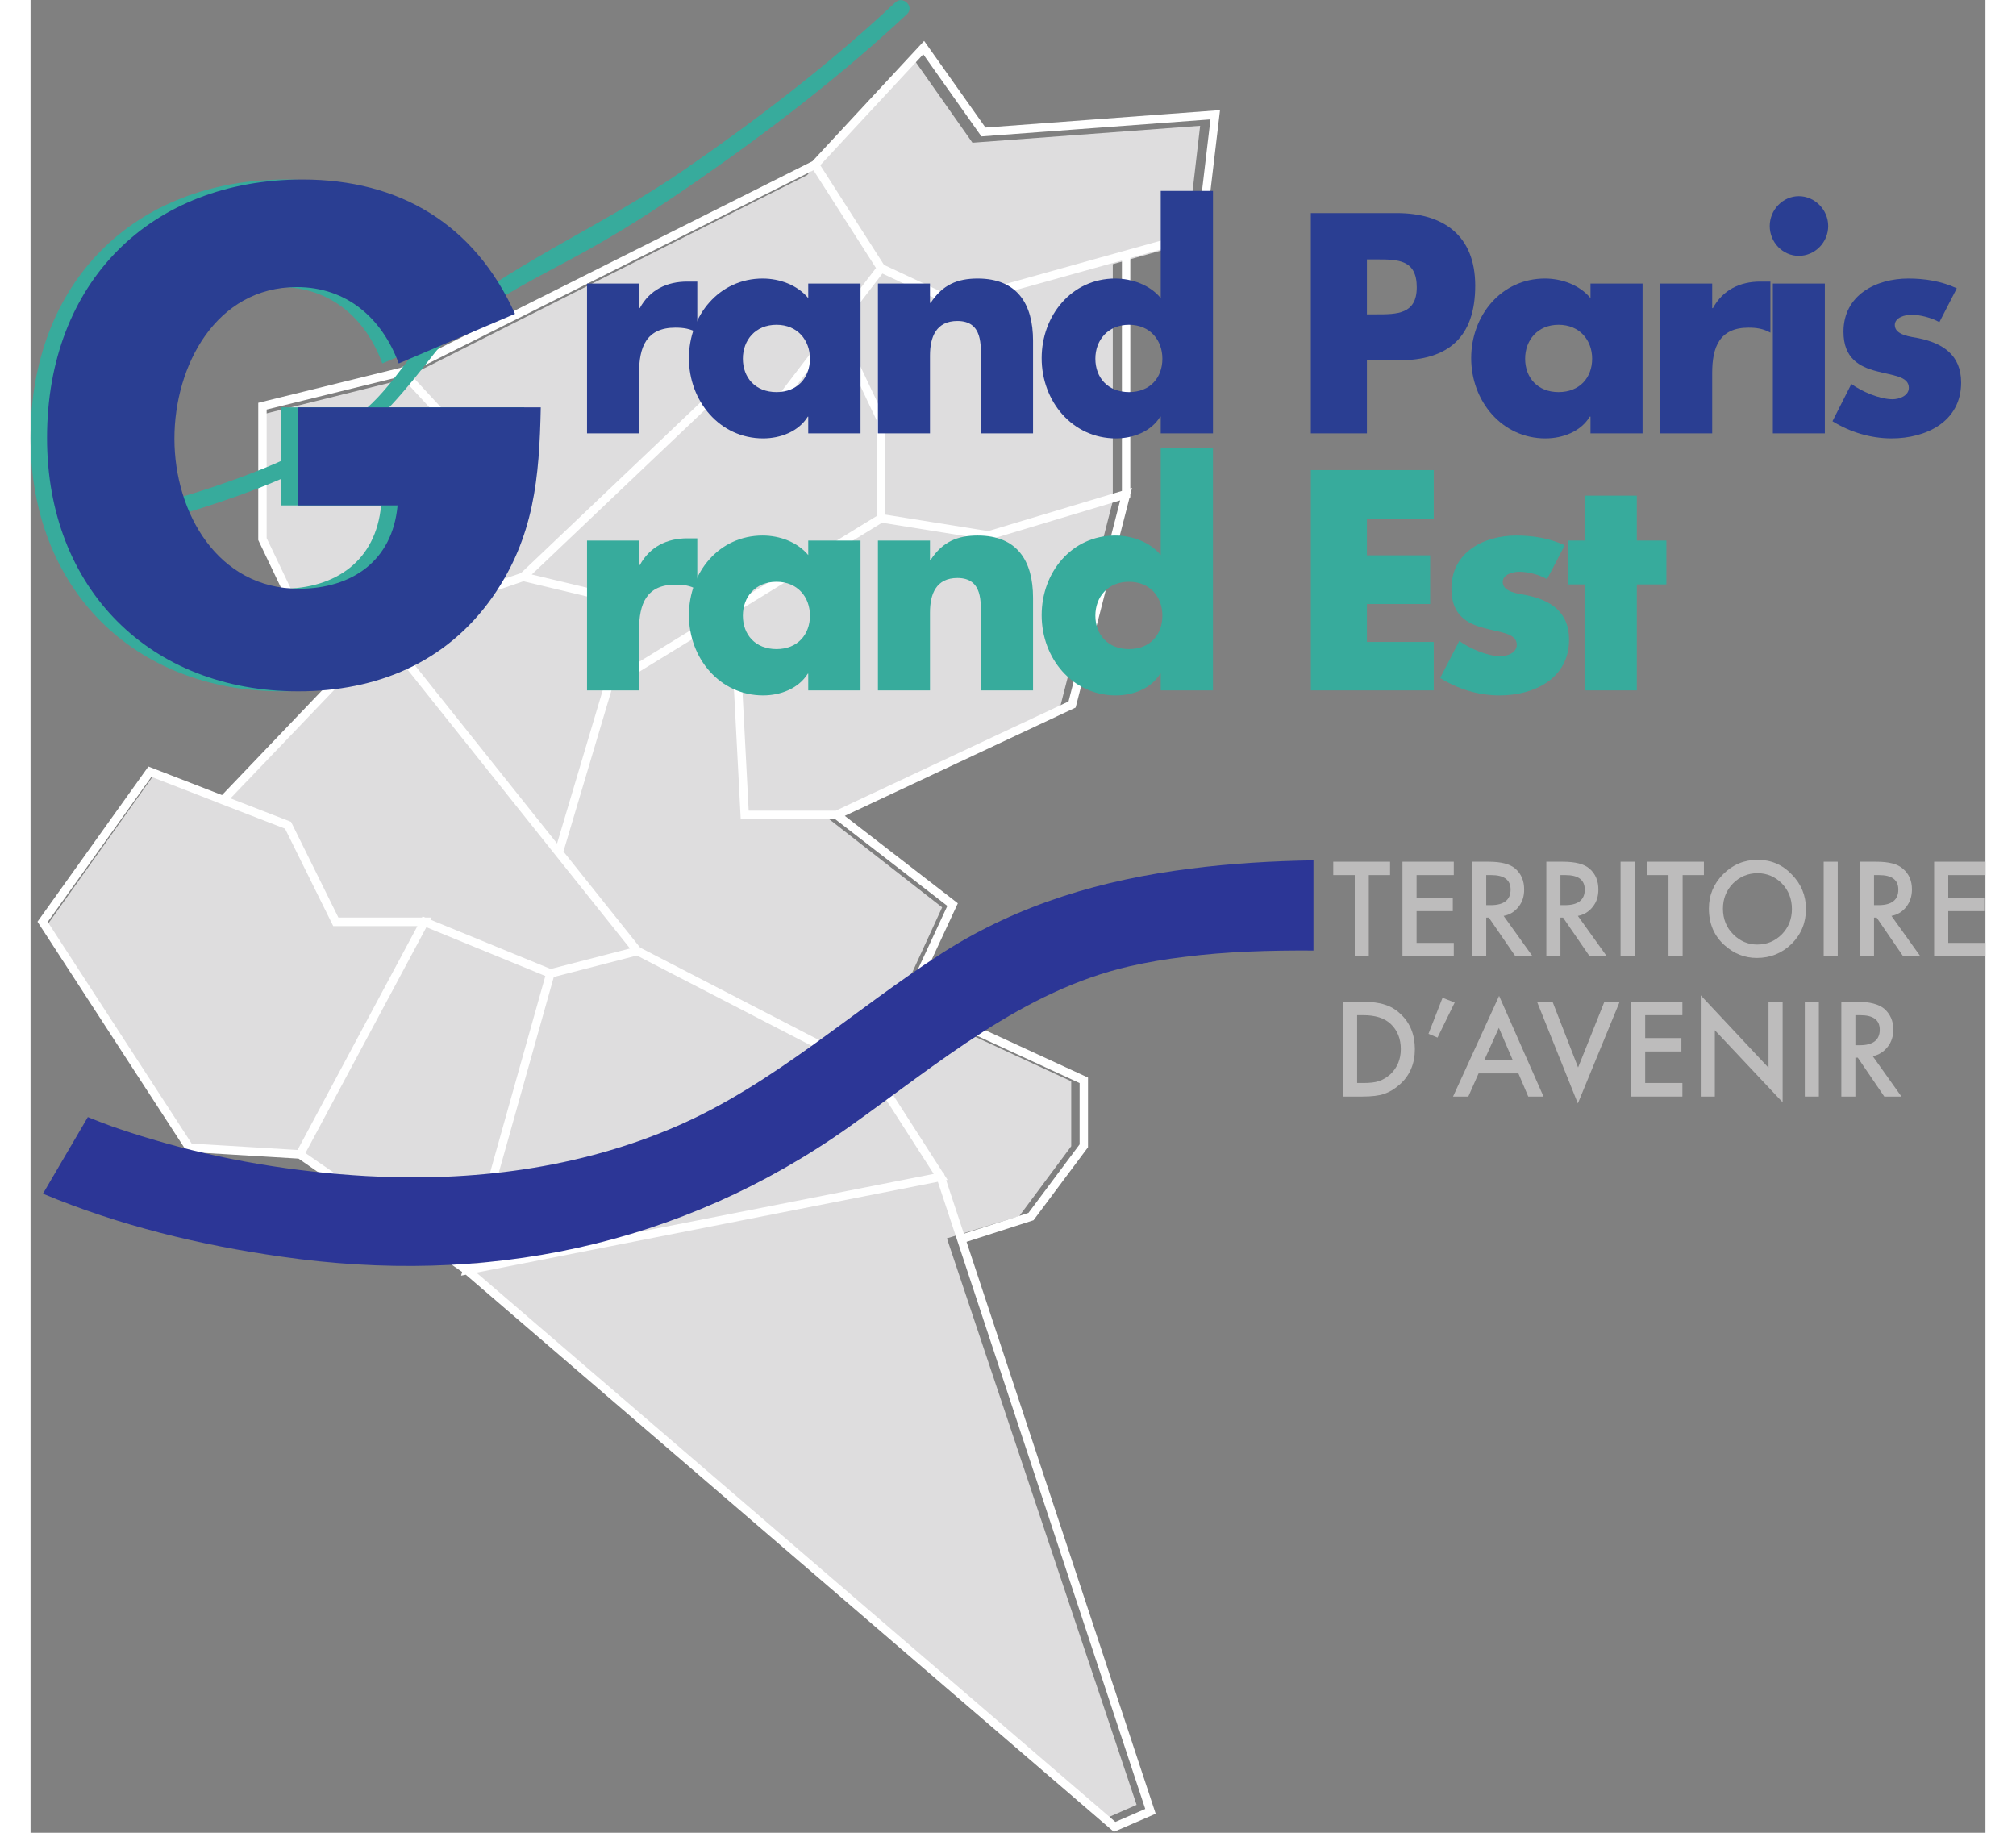<?xml version="1.0" encoding="UTF-8"?>
<svg xmlns="http://www.w3.org/2000/svg" xmlns:xlink="http://www.w3.org/1999/xlink" width="33px" height="30px" viewBox="0 0 32 30" version="1.1">
<rect x="0" y="0" width="32" height="30" fill="#808080" stroke="none"/>
<g id="surface1">
<path style=" stroke:none;fill-rule:nonzero;fill:rgb(74.118%,73.725%,73.725%);fill-opacity:1;" d="M 21.484 16.398 L 21.484 17.949 L 21.801 17.949 C 21.953 17.949 22.074 17.934 22.156 17.906 C 22.246 17.875 22.332 17.824 22.414 17.75 C 22.578 17.605 22.66 17.41 22.66 17.172 C 22.66 16.938 22.582 16.742 22.426 16.598 C 22.348 16.523 22.262 16.473 22.168 16.445 C 22.078 16.414 21.957 16.398 21.805 16.398 Z M 21.715 16.617 L 21.816 16.617 C 22.012 16.617 22.16 16.664 22.262 16.758 C 22.375 16.863 22.43 17.004 22.43 17.172 C 22.43 17.34 22.371 17.477 22.262 17.582 C 22.203 17.633 22.145 17.672 22.074 17.695 C 22.008 17.719 21.922 17.727 21.816 17.727 L 21.715 17.727 Z M 21.715 16.617 "/>
<path style=" stroke:none;fill-rule:nonzero;fill:rgb(74.118%,73.725%,73.725%);fill-opacity:1;" d="M 22.883 16.922 L 23.031 16.984 L 23.312 16.41 L 23.113 16.332 Z M 22.883 16.922 "/>
<path style=" stroke:none;fill-rule:nonzero;fill:rgb(74.118%,73.725%,73.725%);fill-opacity:1;" d="M 24.039 16.301 L 23.285 17.949 L 23.535 17.949 L 23.703 17.57 L 24.355 17.57 L 24.516 17.949 L 24.766 17.949 Z M 24.035 16.824 L 24.262 17.352 L 23.797 17.352 Z M 24.035 16.824 "/>
<path style=" stroke:none;fill-rule:nonzero;fill:rgb(74.118%,73.725%,73.725%);fill-opacity:1;" d="M 24.66 16.398 L 25.328 18.062 L 26.012 16.398 L 25.762 16.398 L 25.332 17.473 L 24.914 16.398 Z M 24.66 16.398 "/>
<path style=" stroke:none;fill-rule:nonzero;fill:rgb(74.118%,73.725%,73.725%);fill-opacity:1;" d="M 27.039 16.398 L 26.199 16.398 L 26.199 17.949 L 27.039 17.949 L 27.039 17.727 L 26.43 17.727 L 26.43 17.211 L 27.023 17.211 L 27.023 16.992 L 26.43 16.992 L 26.43 16.617 L 27.039 16.617 Z M 27.039 16.398 "/>
<path style=" stroke:none;fill-rule:nonzero;fill:rgb(74.118%,73.725%,73.725%);fill-opacity:1;" d="M 27.57 17.949 L 27.57 16.863 L 28.68 18.043 L 28.68 16.398 L 28.449 16.398 L 28.449 17.477 L 27.34 16.293 L 27.34 17.949 Z M 27.57 17.949 "/>
<path style=" stroke:none;fill-rule:nonzero;fill:rgb(74.118%,73.725%,73.725%);fill-opacity:1;" d="M 29.043 17.949 L 29.273 17.949 L 29.273 16.398 L 29.043 16.398 Z M 29.043 17.949 "/>
<path style=" stroke:none;fill-rule:nonzero;fill:rgb(74.118%,73.725%,73.725%);fill-opacity:1;" d="M 29.641 16.398 L 29.641 17.949 L 29.871 17.949 L 29.871 17.312 L 29.91 17.312 L 30.344 17.949 L 30.625 17.949 L 30.156 17.289 C 30.258 17.266 30.336 17.215 30.398 17.137 C 30.461 17.059 30.492 16.961 30.492 16.852 C 30.492 16.711 30.441 16.598 30.344 16.512 C 30.254 16.438 30.109 16.398 29.91 16.398 Z M 29.871 16.617 L 29.949 16.617 C 30.164 16.617 30.27 16.695 30.27 16.855 C 30.27 17.023 30.16 17.109 29.941 17.109 L 29.871 17.109 Z M 29.871 16.617 "/>
<path style=" stroke:none;fill-rule:nonzero;fill:rgb(74.118%,73.725%,73.725%);fill-opacity:1;" d="M 29.352 15.652 L 29.582 15.652 L 29.582 14.105 L 29.352 14.105 Z M 29.352 15.652 "/>
<path style=" stroke:none;fill-rule:nonzero;fill:rgb(74.118%,73.725%,73.725%);fill-opacity:1;" d="M 29.945 14.105 L 29.945 15.652 L 30.176 15.652 L 30.176 15.02 L 30.219 15.02 L 30.652 15.652 L 30.934 15.652 L 30.461 14.992 C 30.562 14.973 30.645 14.922 30.707 14.84 C 30.766 14.762 30.797 14.668 30.797 14.559 C 30.797 14.418 30.75 14.305 30.648 14.219 C 30.562 14.141 30.414 14.105 30.215 14.105 Z M 30.176 14.324 L 30.258 14.324 C 30.469 14.324 30.574 14.402 30.574 14.562 C 30.574 14.73 30.465 14.816 30.25 14.816 L 30.176 14.816 Z M 30.176 14.324 "/>
<path style=" stroke:none;fill-rule:nonzero;fill:rgb(74.118%,73.725%,73.725%);fill-opacity:1;" d="M 32 14.105 L 31.16 14.105 L 31.16 15.652 L 32 15.652 L 32 15.434 L 31.391 15.434 L 31.391 14.914 L 31.98 14.914 L 31.98 14.695 L 31.391 14.695 L 31.391 14.324 L 32 14.324 Z M 32 14.105 "/>
<path style=" stroke:none;fill-rule:nonzero;fill:rgb(74.118%,73.725%,73.725%);fill-opacity:1;" d="M 23.598 14.105 L 23.598 15.652 L 23.828 15.652 L 23.828 15.02 L 23.871 15.02 L 24.305 15.652 L 24.586 15.652 L 24.113 14.992 C 24.215 14.973 24.297 14.922 24.359 14.84 C 24.422 14.762 24.449 14.668 24.449 14.559 C 24.449 14.418 24.402 14.305 24.305 14.219 C 24.215 14.141 24.07 14.105 23.867 14.105 Z M 23.828 14.324 L 23.91 14.324 C 24.121 14.324 24.227 14.402 24.227 14.562 C 24.227 14.73 24.117 14.816 23.902 14.816 L 23.828 14.816 Z M 23.828 14.324 "/>
<path style=" stroke:none;fill-rule:nonzero;fill:rgb(74.118%,73.725%,73.725%);fill-opacity:1;" d="M 24.812 14.105 L 24.812 15.652 L 25.043 15.652 L 25.043 15.02 L 25.086 15.02 L 25.52 15.652 L 25.801 15.652 L 25.328 14.992 C 25.43 14.973 25.512 14.922 25.574 14.84 C 25.637 14.762 25.664 14.668 25.664 14.559 C 25.664 14.418 25.617 14.305 25.52 14.219 C 25.43 14.141 25.285 14.105 25.082 14.105 Z M 25.043 14.324 L 25.125 14.324 C 25.336 14.324 25.441 14.402 25.441 14.562 C 25.441 14.73 25.332 14.816 25.117 14.816 L 25.043 14.816 Z M 25.043 14.324 "/>
<path style=" stroke:none;fill-rule:nonzero;fill:rgb(74.118%,73.725%,73.725%);fill-opacity:1;" d="M 26.027 15.652 L 26.258 15.652 L 26.258 14.105 L 26.027 14.105 Z M 26.027 15.652 "/>
<path style=" stroke:none;fill-rule:nonzero;fill:rgb(74.118%,73.725%,73.725%);fill-opacity:1;" d="M 27.391 14.324 L 27.391 14.105 L 26.465 14.105 L 26.465 14.324 L 26.812 14.324 L 26.812 15.652 L 27.043 15.652 L 27.043 14.324 Z M 27.391 14.324 "/>
<path style=" stroke:none;fill-rule:nonzero;fill:rgb(74.118%,73.725%,73.725%);fill-opacity:1;" d="M 28.27 14.074 C 28.051 14.074 27.863 14.152 27.707 14.309 C 27.551 14.465 27.473 14.652 27.473 14.871 C 27.473 15.121 27.559 15.32 27.73 15.473 C 27.887 15.613 28.062 15.68 28.258 15.68 C 28.48 15.68 28.672 15.602 28.828 15.449 C 28.984 15.293 29.062 15.102 29.062 14.879 C 29.062 14.66 28.984 14.469 28.828 14.312 C 28.676 14.152 28.488 14.074 28.27 14.074 Z M 28.27 14.293 C 28.426 14.293 28.559 14.352 28.668 14.461 C 28.777 14.574 28.832 14.715 28.832 14.879 C 28.832 15.043 28.777 15.18 28.668 15.293 C 28.555 15.406 28.422 15.461 28.262 15.461 C 28.117 15.461 27.984 15.406 27.875 15.297 C 27.762 15.188 27.703 15.043 27.703 14.875 C 27.703 14.711 27.758 14.574 27.867 14.461 C 27.977 14.352 28.109 14.293 28.27 14.293 Z M 28.27 14.293 "/>
<path style=" stroke:none;fill-rule:nonzero;fill:rgb(74.118%,73.725%,73.725%);fill-opacity:1;" d="M 22.254 14.324 L 22.254 14.105 L 21.324 14.105 L 21.324 14.324 L 21.676 14.324 L 21.676 15.652 L 21.906 15.652 L 21.906 14.324 Z M 22.254 14.324 "/>
<path style=" stroke:none;fill-rule:nonzero;fill:rgb(74.118%,73.725%,73.725%);fill-opacity:1;" d="M 23.297 14.105 L 22.457 14.105 L 22.457 15.652 L 23.297 15.652 L 23.297 15.434 L 22.688 15.434 L 22.688 14.914 L 23.281 14.914 L 23.281 14.695 L 22.688 14.695 L 22.688 14.324 L 23.297 14.324 Z M 23.297 14.105 "/>
<path style=" stroke:none;fill-rule:nonzero;fill:rgb(87.059%,86.667%,87.059%);fill-opacity:1;" d="M 17.715 8.203 L 17.715 4.324 L 18.922 3.984 L 19.145 2.059 L 15.418 2.336 L 14.457 0.969 L 12.711 2.867 L 6.066 6.219 L 3.82 6.777 L 3.82 8.93 L 4.941 11.305 L 3.184 13.156 L 2.008 12.699 L 0.281 15.129 L 2.641 18.789 L 4.422 18.902 L 7.109 20.773 L 17.527 29.797 L 18.105 29.543 L 15 20.27 L 16.184 19.906 L 17.035 18.762 L 17.035 17.699 L 15.172 16.836 L 13.664 17.59 L 14.805 19.719 L 13.664 17.59 L 14.922 14.852 L 13.059 13.398 L 16.844 11.609 Z M 17.715 8.203 "/>
<path style="fill:none;stroke-width:0.657;stroke-linecap:butt;stroke-linejoin:miter;stroke:rgb(100%,100%,100%);stroke-opacity:1;stroke-miterlimit:10;" d="M 254.17 82.117 L 304.892 39.331 L 307.699 40.525 L 291.266 89.282 Z M 241.087 91.009 L 250.839 108.883 L 260.702 104.915 L 254.17 82.117 Z M 229.333 120.42 L 220.93 108.883 L 232.422 91.523 L 241.087 91.009 L 250.839 108.883 L 243.895 108.883 L 240.152 116.305 Z M 254.17 82.117 L 260.702 104.915 L 267.515 106.642 L 286.063 97.236 L 291.266 89.282 Z M 238.149 148.509 L 249.098 151.155 L 257.109 142.668 L 249.098 129.294 L 243.633 127.034 L 238.149 138.295 Z M 235.061 118.234 L 243.633 127.034 L 249.098 129.294 L 267.515 106.642 L 260.702 104.915 L 250.839 108.883 L 243.895 108.883 L 240.152 116.305 Z M 249.098 151.155 L 281.422 167.064 L 286.606 159.109 L 277.397 147.315 L 273.392 149.226 L 258.569 135.393 L 251.288 132.949 L 257.109 142.668 Z M 289.938 176.066 L 281.422 167.064 L 286.606 159.109 L 292.352 156.464 L 311.667 161.755 L 312.772 170.904 L 294.617 169.581 Z M 265.25 127.034 L 286.606 139.894 L 286.606 147.444 L 283.125 154.664 L 277.397 147.315 L 273.392 149.226 L 258.569 135.393 L 265.381 133.794 Z M 305.79 160.138 L 305.79 141.749 L 295.01 138.571 L 286.606 139.894 L 286.606 147.444 L 283.125 154.664 L 286.606 159.109 L 292.352 156.464 Z M 283.125 117.095 L 275.919 117.095 L 275.077 132.949 L 286.606 139.894 L 295.01 138.571 L 305.79 141.749 L 301.56 125.583 Z M 286.063 97.236 L 292.202 110.206 L 283.125 117.095 L 275.919 117.095 L 275.077 132.949 L 265.25 127.034 L 261.357 114.211 L 267.515 106.642 Z M 258.569 135.393 L 251.288 132.949 L 249.098 129.294 L 261.357 114.211 L 265.25 127.034 L 265.381 133.794 Z M 286.063 97.236 L 293.419 100.8 L 302.478 96.704 L 302.478 91.67 L 298.341 86.232 L 292.876 84.505 L 291.266 89.282 Z M 286.063 97.236 " transform="matrix(0.209,0,0,-0.213,-45.977,38.281)"/>
<path style=" stroke:none;fill-rule:nonzero;fill:rgb(17.255%,21.176%,58.824%);fill-opacity:1;" d="M 0.203 19.539 C 1.453 20.062 2.785 20.383 4.109 20.57 C 7.418 21.047 10.621 20.418 13.41 18.438 C 14.863 17.406 16.246 16.215 17.992 15.816 C 18.285 15.75 18.578 15.699 18.879 15.664 C 19.574 15.574 20.289 15.555 21 15.559 L 21 14.082 C 20.32 14.094 19.645 14.133 18.98 14.219 C 17.562 14.398 16.195 14.789 14.938 15.59 C 13.477 16.527 12.172 17.742 10.578 18.434 C 8.973 19.129 7.219 19.348 5.492 19.25 C 4.34 19.184 3.137 18.992 1.988 18.648 C 1.762 18.582 1.535 18.508 1.312 18.43 C 1.188 18.383 1.062 18.336 0.938 18.285 "/>
<path style=" stroke:none;fill-rule:nonzero;fill:rgb(21.569%,67.059%,61.176%);fill-opacity:1;" d="M 0.633 8.836 C 1.367 8.719 2.094 8.543 2.812 8.312 C 3.602 8.059 4.395 7.766 5.094 7.32 C 5.73 6.91 6.133 6.387 6.59 5.809 C 7.148 5.098 8.117 4.637 8.91 4.207 C 9.609 3.832 10.277 3.402 10.926 2.949 C 12.121 2.121 13.285 1.223 14.348 0.23 C 14.473 0.109 14.281 -0.078 14.156 0.039 C 13.082 1.047 11.902 1.949 10.691 2.785 C 9.461 3.633 8.062 4.234 6.883 5.141 C 6.316 5.57 6.023 6.227 5.492 6.691 C 4.781 7.305 3.887 7.668 3.008 7.965 C 2.262 8.215 1.508 8.41 0.75 8.539 "/>
<path style=" stroke:none;fill-rule:nonzero;fill:rgb(21.569%,67.059%,61.176%);fill-opacity:1;" d="M 9.961 8.848 L 9.109 8.848 L 9.109 11.301 L 9.961 11.301 L 9.961 10.309 C 9.961 9.891 10.078 9.57 10.555 9.57 C 10.684 9.57 10.797 9.582 10.914 9.652 L 10.914 8.812 L 10.75 8.812 C 10.418 8.812 10.137 8.949 9.973 9.25 L 9.961 9.25 Z M 9.961 8.848 "/>
<path style=" stroke:none;fill-rule:nonzero;fill:rgb(21.569%,67.059%,61.176%);fill-opacity:1;" d="M 11.984 8.766 C 11.27 8.766 10.777 9.367 10.777 10.07 C 10.777 10.773 11.281 11.383 11.992 11.383 C 12.273 11.383 12.57 11.273 12.723 11.027 L 12.73 11.027 L 12.73 11.301 L 13.586 11.301 L 13.586 8.848 L 12.73 8.848 L 12.73 9.086 C 12.551 8.871 12.262 8.766 11.984 8.766 Z M 12.211 9.523 C 12.555 9.523 12.758 9.773 12.758 10.078 C 12.758 10.387 12.555 10.625 12.211 10.625 C 11.863 10.625 11.66 10.387 11.66 10.078 C 11.66 9.773 11.863 9.523 12.211 9.523 Z M 12.211 9.523 "/>
<path style=" stroke:none;fill-rule:nonzero;fill:rgb(21.569%,67.059%,61.176%);fill-opacity:1;" d="M 14.723 8.848 L 13.871 8.848 L 13.871 11.301 L 14.723 11.301 L 14.723 10.027 C 14.723 9.723 14.824 9.461 15.172 9.461 C 15.594 9.461 15.555 9.871 15.555 10.105 L 15.555 11.301 L 16.41 11.301 L 16.41 9.785 C 16.41 9.184 16.152 8.766 15.504 8.766 C 15.172 8.766 14.93 8.867 14.734 9.164 L 14.723 9.164 Z M 14.723 8.848 "/>
<path style=" stroke:none;fill-rule:nonzero;fill:rgb(21.569%,67.059%,61.176%);fill-opacity:1;" d="M 18.5 7.332 L 18.5 9.086 C 18.324 8.871 18.031 8.766 17.754 8.766 C 17.043 8.766 16.551 9.367 16.551 10.07 C 16.551 10.773 17.051 11.383 17.766 11.383 C 18.047 11.383 18.34 11.273 18.492 11.027 L 18.5 11.027 L 18.5 11.301 L 19.355 11.301 L 19.355 7.332 Z M 17.98 9.523 C 18.328 9.523 18.527 9.773 18.527 10.078 C 18.527 10.387 18.328 10.625 17.98 10.625 C 17.633 10.625 17.43 10.387 17.43 10.078 C 17.43 9.773 17.633 9.523 17.98 9.523 Z M 17.98 9.523 "/>
<path style=" stroke:none;fill-rule:nonzero;fill:rgb(21.569%,67.059%,61.176%);fill-opacity:1;" d="M 22.969 8.488 L 22.969 7.695 L 20.957 7.695 L 20.957 11.301 L 22.969 11.301 L 22.969 10.508 L 21.875 10.508 L 21.875 9.887 L 22.91 9.887 L 22.91 9.09 L 21.875 9.09 L 21.875 8.488 Z M 22.969 8.488 "/>
<path style=" stroke:none;fill-rule:nonzero;fill:rgb(21.569%,67.059%,61.176%);fill-opacity:1;" d="M 25.113 8.926 C 24.863 8.809 24.59 8.766 24.32 8.766 C 23.793 8.766 23.258 9.035 23.258 9.637 C 23.258 10.078 23.527 10.211 23.793 10.281 C 24.062 10.355 24.328 10.363 24.328 10.555 C 24.328 10.688 24.168 10.742 24.062 10.742 C 23.852 10.742 23.559 10.617 23.387 10.492 L 23.074 11.098 C 23.367 11.281 23.703 11.383 24.047 11.383 C 24.605 11.383 25.184 11.113 25.184 10.469 C 25.184 10.016 24.883 9.824 24.484 9.742 C 24.367 9.719 24.098 9.695 24.098 9.527 C 24.098 9.402 24.266 9.359 24.367 9.359 C 24.512 9.359 24.695 9.406 24.824 9.48 Z M 25.113 8.926 "/>
<path style=" stroke:none;fill-rule:nonzero;fill:rgb(21.569%,67.059%,61.176%);fill-opacity:1;" d="M 26.293 9.566 L 26.777 9.566 L 26.777 8.848 L 26.293 8.848 L 26.293 8.113 L 25.441 8.113 L 25.441 8.848 L 25.164 8.848 L 25.164 9.566 L 25.441 9.566 L 25.441 11.301 L 26.293 11.301 Z M 26.293 9.566 "/>
<path style=" stroke:none;fill-rule:nonzero;fill:rgb(21.569%,67.059%,61.176%);fill-opacity:1;" d="M 4.102 6.668 L 4.102 8.273 L 5.738 8.273 C 5.656 9.18 4.992 9.637 4.121 9.637 C 2.801 9.637 2.086 8.398 2.086 7.18 C 2.086 5.98 2.773 4.699 4.09 4.699 C 4.898 4.699 5.484 5.199 5.758 5.949 L 7.66 5.137 C 6.996 3.668 5.77 2.938 4.184 2.938 C 1.699 2.938 0 4.617 0 7.168 C 0 9.637 1.688 11.316 4.113 11.316 C 5.402 11.316 6.535 10.848 7.293 9.773 C 7.977 8.793 8.059 7.816 8.082 6.668 Z M 4.102 6.668 "/>
<path style=" stroke:none;fill-rule:nonzero;fill:rgb(16.471%,24.314%,57.255%);fill-opacity:1;" d="M 24.789 4.559 C 24.074 4.559 23.582 5.164 23.582 5.863 C 23.582 6.566 24.086 7.176 24.797 7.176 C 25.078 7.176 25.375 7.066 25.523 6.82 L 25.535 6.82 L 25.535 7.094 L 26.387 7.094 L 26.387 4.641 L 25.535 4.641 L 25.535 4.879 C 25.355 4.664 25.066 4.559 24.789 4.559 Z M 25.012 5.316 C 25.359 5.316 25.562 5.57 25.562 5.871 C 25.562 6.18 25.359 6.418 25.012 6.418 C 24.668 6.418 24.465 6.18 24.465 5.871 C 24.465 5.57 24.668 5.316 25.012 5.316 Z M 25.012 5.316 "/>
<path style=" stroke:none;fill-rule:nonzero;fill:rgb(16.471%,24.314%,57.255%);fill-opacity:1;" d="M 11.984 4.559 C 11.27 4.559 10.777 5.164 10.777 5.863 C 10.777 6.566 11.281 7.176 11.992 7.176 C 12.273 7.176 12.57 7.066 12.723 6.82 L 12.73 6.82 L 12.73 7.094 L 13.586 7.094 L 13.586 4.641 L 12.73 4.641 L 12.73 4.879 C 12.551 4.664 12.262 4.559 11.984 4.559 Z M 12.211 5.316 C 12.555 5.316 12.758 5.57 12.758 5.871 C 12.758 6.18 12.555 6.418 12.211 6.418 C 11.863 6.418 11.66 6.18 11.66 5.871 C 11.66 5.57 11.863 5.316 12.211 5.316 Z M 12.211 5.316 "/>
<path style=" stroke:none;fill-rule:nonzero;fill:rgb(16.471%,24.314%,57.255%);fill-opacity:1;" d="M 9.961 4.641 L 9.109 4.641 L 9.109 7.094 L 9.961 7.094 L 9.961 6.105 C 9.961 5.684 10.078 5.363 10.555 5.363 C 10.684 5.363 10.797 5.379 10.914 5.445 L 10.914 4.609 L 10.75 4.609 C 10.418 4.609 10.137 4.742 9.973 5.043 L 9.961 5.043 Z M 9.961 4.641 "/>
<path style=" stroke:none;fill-rule:nonzero;fill:rgb(16.471%,24.314%,57.255%);fill-opacity:1;" d="M 14.723 4.641 L 13.871 4.641 L 13.871 7.094 L 14.723 7.094 L 14.723 5.82 C 14.723 5.516 14.824 5.254 15.172 5.254 C 15.594 5.254 15.555 5.664 15.555 5.898 L 15.555 7.094 L 16.41 7.094 L 16.41 5.578 C 16.41 4.977 16.152 4.559 15.504 4.559 C 15.172 4.559 14.93 4.66 14.734 4.957 L 14.723 4.957 Z M 14.723 4.641 "/>
<path style=" stroke:none;fill-rule:nonzero;fill:rgb(16.471%,24.314%,57.255%);fill-opacity:1;" d="M 18.5 3.125 L 18.5 4.879 C 18.324 4.664 18.031 4.559 17.754 4.559 C 17.043 4.559 16.551 5.164 16.551 5.863 C 16.551 6.566 17.051 7.176 17.766 7.176 C 18.047 7.176 18.34 7.066 18.492 6.82 L 18.5 6.82 L 18.5 7.094 L 19.355 7.094 L 19.355 3.125 Z M 17.98 5.316 C 18.328 5.316 18.527 5.57 18.527 5.871 C 18.527 6.18 18.328 6.418 17.98 6.418 C 17.633 6.418 17.43 6.18 17.43 5.871 C 17.43 5.57 17.633 5.316 17.98 5.316 Z M 17.98 5.316 "/>
<path style=" stroke:none;fill-rule:nonzero;fill:rgb(16.471%,24.314%,57.255%);fill-opacity:1;" d="M 20.957 3.488 L 20.957 7.094 L 21.875 7.094 L 21.875 5.898 L 22.395 5.898 C 23.199 5.898 23.648 5.527 23.648 4.676 C 23.648 3.848 23.121 3.488 22.363 3.488 Z M 21.875 4.246 L 22.031 4.246 C 22.387 4.246 22.691 4.25 22.691 4.703 C 22.691 5.145 22.363 5.145 22.031 5.145 L 21.875 5.145 Z M 21.875 4.246 "/>
<path style=" stroke:none;fill-rule:nonzero;fill:rgb(16.471%,24.314%,57.255%);fill-opacity:1;" d="M 27.527 4.641 L 26.676 4.641 L 26.676 7.094 L 27.527 7.094 L 27.527 6.105 C 27.527 5.684 27.645 5.363 28.121 5.363 C 28.25 5.363 28.363 5.379 28.48 5.445 L 28.48 4.609 L 28.316 4.609 C 27.984 4.609 27.703 4.742 27.539 5.043 L 27.527 5.043 Z M 27.527 4.641 "/>
<path style=" stroke:none;fill-rule:nonzero;fill:rgb(16.471%,24.314%,57.255%);fill-opacity:1;" d="M 28.945 3.211 C 28.684 3.211 28.469 3.434 28.469 3.699 C 28.469 3.969 28.684 4.188 28.945 4.188 C 29.207 4.188 29.426 3.969 29.426 3.699 C 29.426 3.434 29.207 3.211 28.945 3.211 Z M 28.52 4.641 L 28.52 7.094 L 29.371 7.094 L 29.371 4.641 Z M 28.52 4.641 "/>
<path style=" stroke:none;fill-rule:nonzero;fill:rgb(16.471%,24.314%,57.255%);fill-opacity:1;" d="M 31.531 4.719 C 31.281 4.602 31.008 4.559 30.738 4.559 C 30.211 4.559 29.676 4.828 29.676 5.43 C 29.676 5.871 29.945 6.004 30.211 6.074 C 30.48 6.148 30.746 6.156 30.746 6.348 C 30.746 6.48 30.586 6.535 30.48 6.535 C 30.27 6.535 29.977 6.41 29.805 6.285 L 29.496 6.895 C 29.785 7.074 30.121 7.176 30.465 7.176 C 31.023 7.176 31.602 6.906 31.602 6.262 C 31.602 5.809 31.301 5.617 30.902 5.535 C 30.785 5.512 30.516 5.488 30.516 5.32 C 30.516 5.195 30.688 5.152 30.785 5.152 C 30.93 5.152 31.113 5.199 31.246 5.273 Z M 31.531 4.719 "/>
<path style=" stroke:none;fill-rule:nonzero;fill:rgb(16.471%,24.314%,57.255%);fill-opacity:1;" d="M 4.371 6.668 L 4.371 8.273 L 6.008 8.273 C 5.926 9.18 5.262 9.637 4.391 9.637 C 3.07 9.637 2.355 8.398 2.355 7.18 C 2.355 5.98 3.039 4.699 4.359 4.699 C 5.168 4.699 5.75 5.199 6.027 5.949 L 7.93 5.137 C 7.266 3.668 6.039 2.938 4.453 2.938 C 1.969 2.938 0.27 4.617 0.27 7.168 C 0.27 9.637 1.957 11.316 4.383 11.316 C 5.668 11.316 6.805 10.848 7.562 9.773 C 8.246 8.793 8.328 7.816 8.352 6.668 Z M 4.371 6.668 "/>
</g>
</svg>
